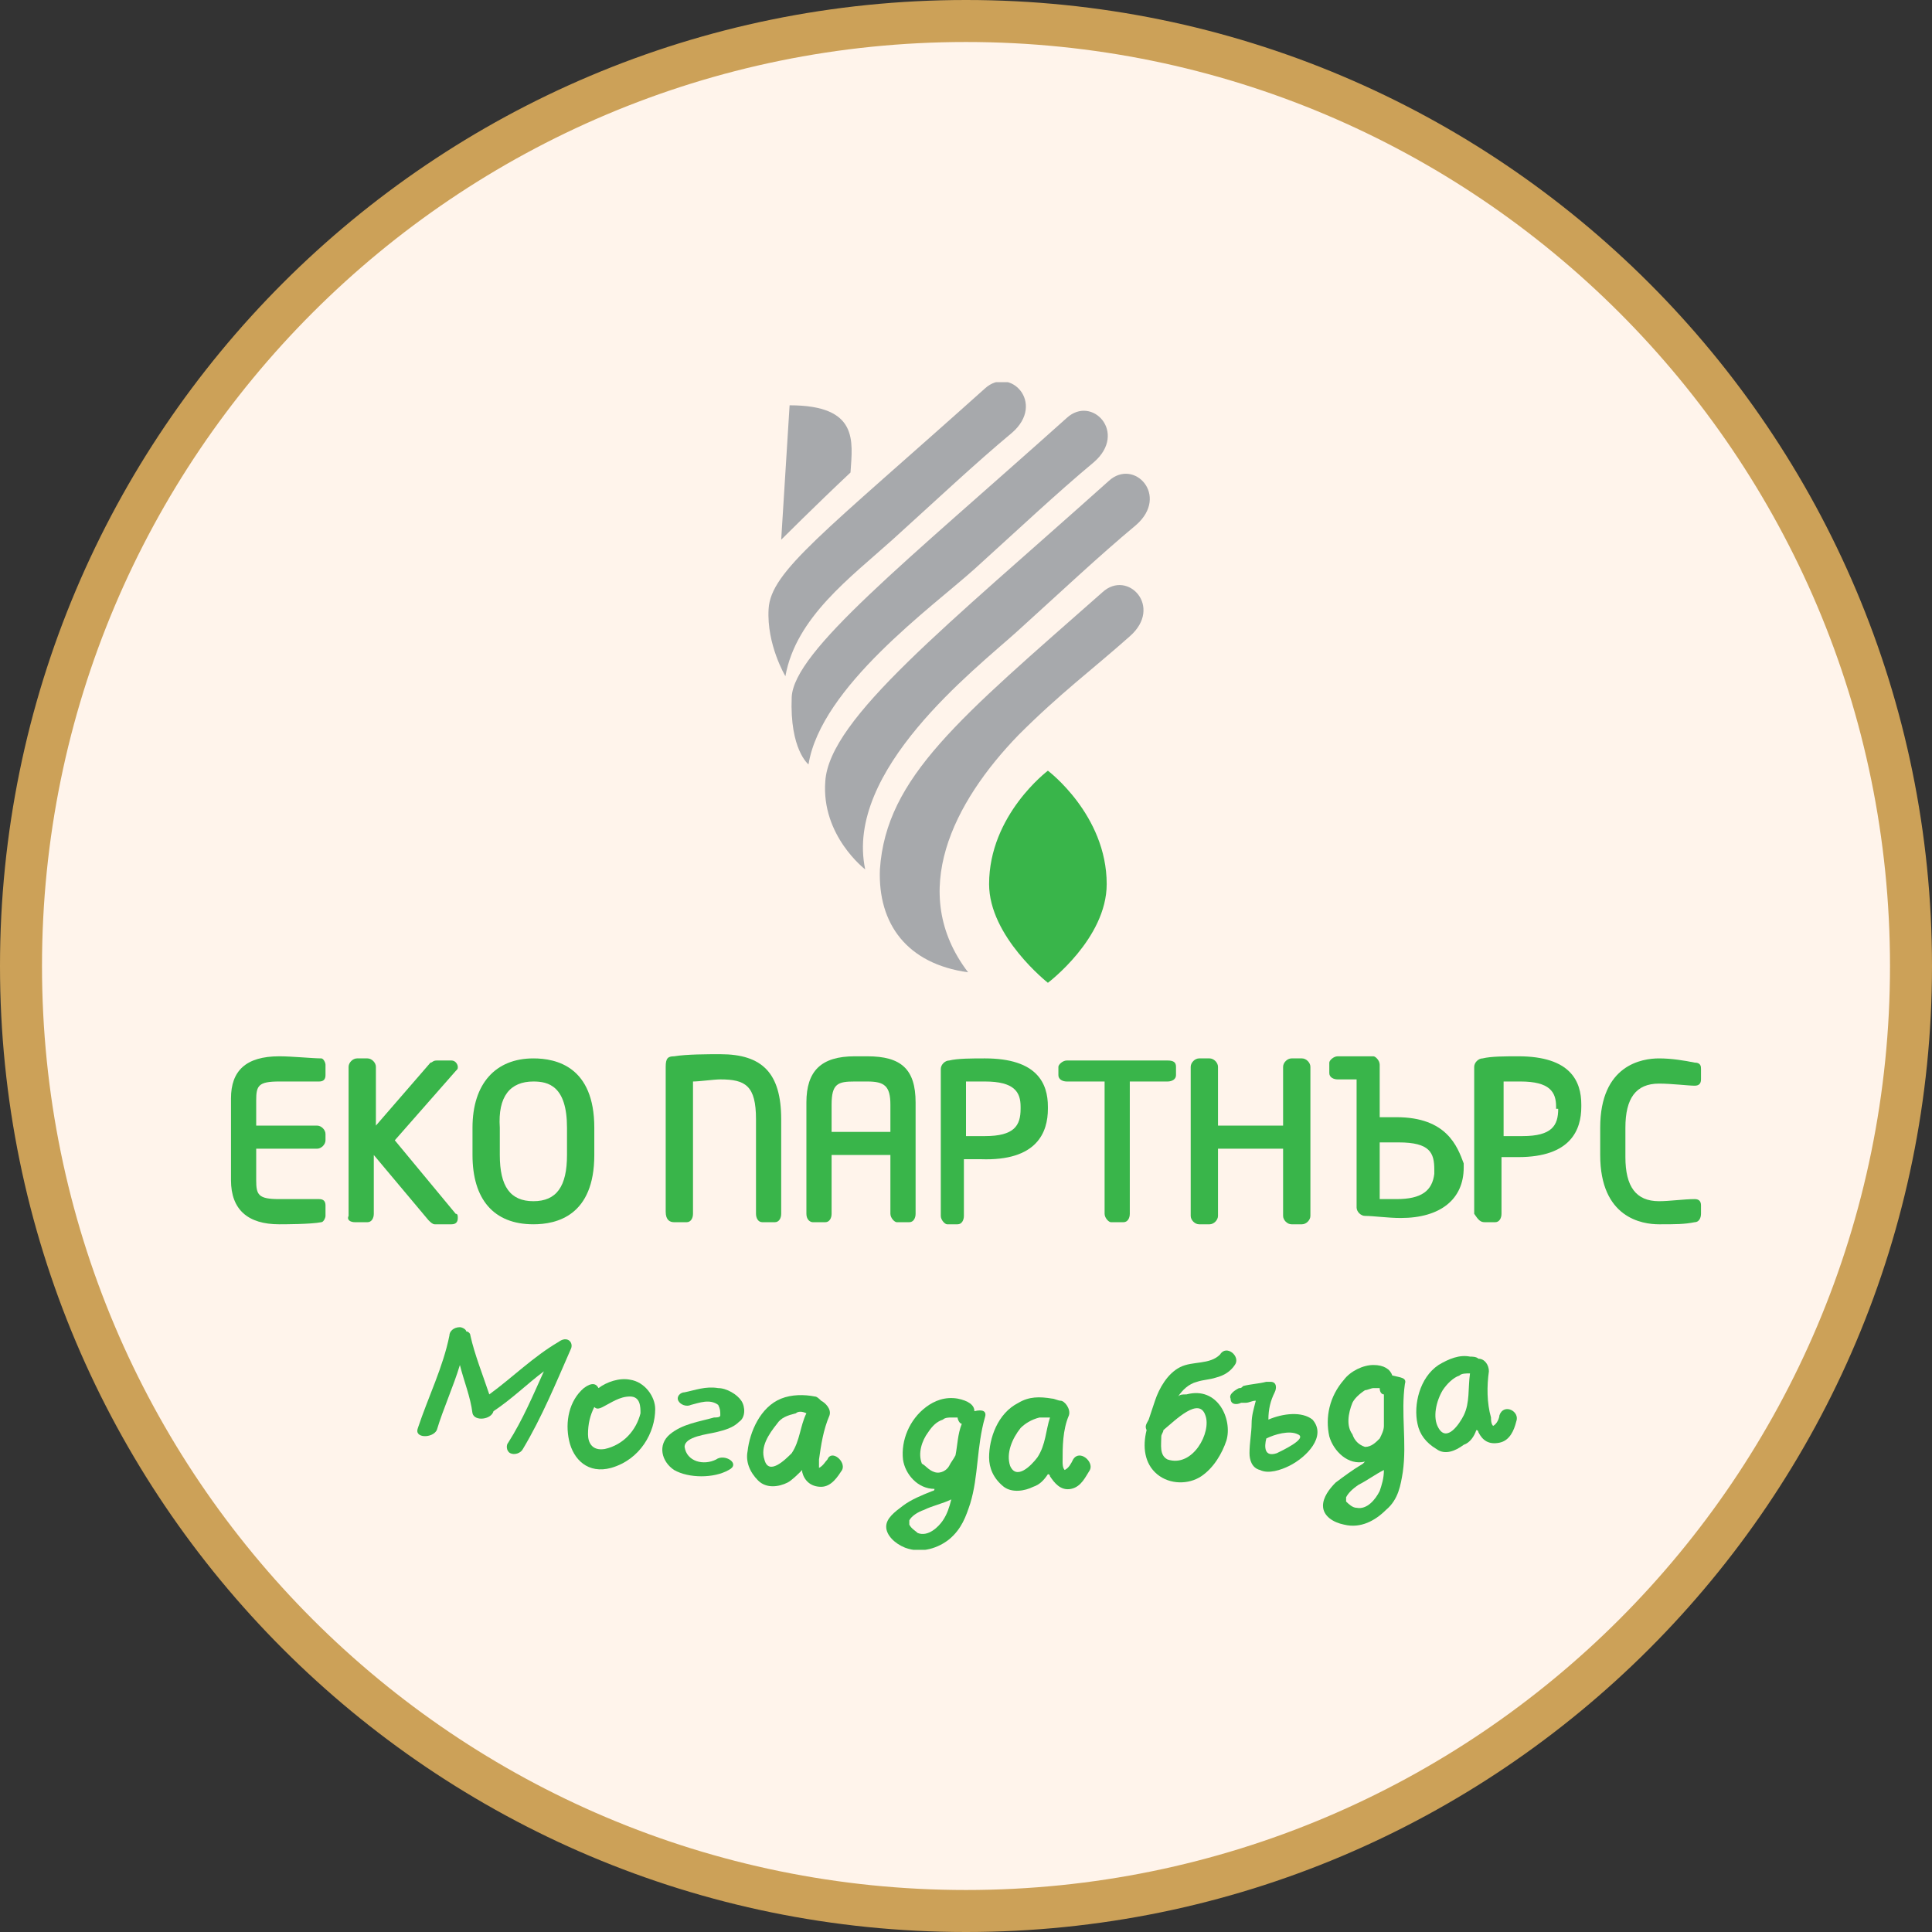<?xml version="1.0" encoding="utf-8"?>
<!-- Generator: Adobe Illustrator 27.0.0, SVG Export Plug-In . SVG Version: 6.00 Build 0)  -->
<svg version="1.1" id="Layer_1" xmlns="http://www.w3.org/2000/svg" xmlns:xlink="http://www.w3.org/1999/xlink" x="0px" y="0px"
	 viewBox="0 0 92 92" style="enable-background:new 0 0 92 92;" xml:space="preserve">
<rect x="0" y="0" width="92" height="92" fill="#333333" stroke="none"/>
<style type="text/css">
	.st0{fill:#FFF4EB;}
	.st1{fill:#CCA158;}
	.st2{clip-path:url(#SVGID_00000120552178093383434620000000747680356530949524_);fill:#39B54A;}
	.st3{clip-path:url(#SVGID_00000120552178093383434620000000747680356530949524_);fill:#A7A9AC;}
</style>
<g>
	<circle class="st0" cx="46" cy="46" r="45"/>
	<path class="st1" d="M46,2c24.3,0,44,19.7,44,44S70.3,90,46,90S2,70.3,2,46S21.7,2,46,2 M46,0C20.6,0,0,20.6,0,46s20.6,46,46,46
		s46-20.6,46-46S71.4,0,46,0L46,0z"/>
</g>
<g>
	<defs>
		<rect id="SVGID_1_" x="11" y="18.2" width="70" height="55.6"/>
	</defs>
	<clipPath id="SVGID_00000025409761491683757580000017731163698808865412_">
		<use xlink:href="#SVGID_1_"  style="overflow:visible;"/>
	</clipPath>
	<path style="clip-path:url(#SVGID_00000025409761491683757580000017731163698808865412_);fill:#39B54A;" d="M27.2,64.2
		c-0.7,1.6-1.4,3.3-2.3,4.8c-0.1,0.2-0.4,0.3-0.6,0.2c-0.2-0.1-0.2-0.4-0.1-0.5c0.7-1.1,1.2-2.3,1.7-3.4c-0.8,0.6-1.5,1.3-2.4,1.9
		c-0.1,0.4-0.9,0.5-1,0.1c-0.1-0.8-0.4-1.5-0.6-2.3c-0.3,1-0.8,2.1-1.1,3.1c-0.2,0.4-1.1,0.4-0.9-0.1c0.5-1.5,1.2-2.9,1.5-4.4
		c0-0.2,0.2-0.4,0.5-0.4c0.1,0,0.3,0.1,0.3,0.2c0.1,0,0.2,0.1,0.2,0.2c0.2,0.9,0.6,1.9,0.9,2.8c1.1-0.8,2.1-1.8,3.3-2.5
		C27,63.6,27.3,63.9,27.2,64.2"/>
	<path style="clip-path:url(#SVGID_00000025409761491683757580000017731163698808865412_);fill:#39B54A;" d="M28.3,67
		c-0.2,0.4-0.3,0.8-0.3,1.3c0,0.4,0.2,0.8,0.8,0.7c0.9-0.2,1.5-0.9,1.7-1.7c0-0.3,0-0.8-0.5-0.8c-0.5,0-0.9,0.3-1.3,0.5
		C28.5,67.1,28.4,67.1,28.3,67 M28.5,66.1c0.4-0.3,1-0.5,1.5-0.4c0.7,0.1,1.2,0.8,1.2,1.4c0,1.1-0.7,2.4-2.1,2.8
		c-1.1,0.3-1.8-0.4-2-1.3c-0.2-0.9,0-1.9,0.7-2.5C28.2,65.8,28.4,65.9,28.5,66.1"/>
	<path style="clip-path:url(#SVGID_00000025409761491683757580000017731163698808865412_);fill:#39B54A;" d="M32.3,66.7
		c-0.1-0.2,0.1-0.4,0.3-0.4c0.5-0.1,1-0.3,1.6-0.2c0.4,0,0.9,0.3,1.1,0.6c0.2,0.3,0.2,0.8-0.1,1c-0.3,0.3-0.7,0.4-1.1,0.5
		c-0.4,0.1-1.5,0.2-1.5,0.7c0.1,0.7,0.9,0.9,1.5,0.6c0.4-0.3,1.2,0.2,0.6,0.5c-0.7,0.4-1.9,0.4-2.6,0c-0.6-0.4-0.8-1.2-0.2-1.7
		c0.6-0.5,1.4-0.6,2.1-0.8c0.1,0,0.3,0,0.3-0.1c0-0.2,0-0.3-0.1-0.5c-0.4-0.3-0.9-0.1-1.3,0C32.7,67,32.4,66.9,32.3,66.7"/>
	<path style="clip-path:url(#SVGID_00000025409761491683757580000017731163698808865412_);fill:#39B54A;" d="M38.4,67.3L38.4,67.3
		c-0.2-0.1-0.4-0.1-0.5,0c-0.4,0.1-0.7,0.2-0.9,0.5c-0.4,0.5-0.8,1.1-0.6,1.7c0.2,0.8,1,0,1.3-0.3C38.1,68.6,38.1,67.9,38.4,67.3
		 M40.1,70c-0.2,0.3-0.5,0.8-1,0.8c-0.5,0-0.8-0.3-0.9-0.7c0,0,0-0.1,0-0.1c-0.2,0.2-0.5,0.5-0.7,0.6c-0.4,0.2-1,0.3-1.4-0.1
		c-0.4-0.4-0.6-0.9-0.5-1.4c0.1-0.9,0.6-2.1,1.6-2.5c0.5-0.2,1.1-0.2,1.6-0.1c0.1,0,0.2,0.1,0.3,0.2c0.2,0.1,0.5,0.4,0.4,0.7
		c-0.3,0.7-0.4,1.4-0.5,2.1c0,0.1,0,0.3,0,0.4c0.2-0.1,0.3-0.3,0.4-0.4C39.6,69,40.3,69.6,40.1,70"/>
	<path style="clip-path:url(#SVGID_00000025409761491683757580000017731163698808865412_);fill:#39B54A;" d="M44.5,70.1
		c0.3,0.1,0.6-0.1,0.7-0.3c0.1-0.2,0.2-0.3,0.3-0.5c0.1-0.5,0.1-1,0.3-1.5c-0.1,0-0.2-0.2-0.2-0.3c0,0,0,0-0.1,0c-0.1,0-0.2,0-0.2,0
		c-0.1,0-0.3,0-0.4,0.1c-0.3,0.1-0.5,0.3-0.7,0.6c-0.3,0.4-0.5,1-0.3,1.5C44.1,69.8,44.2,70,44.5,70.1 M45.3,71.4
		c-0.4,0.2-0.9,0.3-1.3,0.5c-0.3,0.1-0.6,0.3-0.7,0.5c0,0,0,0.1,0,0.2c0.1,0.2,0.3,0.3,0.4,0.4c0.5,0.2,1-0.3,1.2-0.6
		C45.1,72.1,45.2,71.8,45.3,71.4 M46.9,67.5c-0.4,1.4-0.3,2.8-0.7,4.1c-0.2,0.6-0.4,1.2-1,1.7c-0.5,0.4-1.3,0.7-2.1,0.4
		c-0.5-0.2-0.9-0.6-0.9-1c0-0.4,0.4-0.7,0.8-1c0.4-0.3,0.9-0.5,1.4-0.7c0,0,0.1,0,0.1-0.1c-0.8,0-1.4-0.7-1.5-1.4
		c-0.1-0.9,0.3-1.9,1.1-2.5c0.4-0.3,0.9-0.5,1.5-0.4c0.5,0.1,0.8,0.3,0.8,0.6C46.8,67.1,47,67.2,46.9,67.5"/>
	<path style="clip-path:url(#SVGID_00000025409761491683757580000017731163698808865412_);fill:#39B54A;" d="M50,67.5L50,67.5
		c-0.2,0-0.4,0-0.5,0c-0.4,0.1-0.7,0.3-0.9,0.5c-0.4,0.5-0.7,1.2-0.5,1.8c0.3,0.7,1,0,1.3-0.4C49.8,68.8,49.8,68.1,50,67.5 M51.9,70
		c-0.2,0.3-0.4,0.8-0.9,0.9c-0.5,0.1-0.8-0.3-1-0.6c0,0,0-0.1-0.1-0.1c-0.2,0.3-0.4,0.5-0.7,0.6c-0.4,0.2-1,0.3-1.4,0
		c-0.5-0.4-0.7-0.9-0.7-1.4c0-0.9,0.4-2.1,1.4-2.6c0.5-0.3,1-0.3,1.6-0.2c0.1,0,0.3,0.1,0.4,0.1c0.2,0,0.5,0.4,0.4,0.7
		c-0.3,0.7-0.3,1.5-0.3,2.2c0,0.1,0,0.3,0.1,0.4c0.2-0.1,0.3-0.3,0.4-0.5C51.4,69,52.1,69.6,51.9,70"/>
	<path style="clip-path:url(#SVGID_00000025409761491683757580000017731163698808865412_);fill:#39B54A;" d="M55.4,68.1
		c0,0.1-0.1,0.2-0.1,0.3c0,0.4-0.1,0.9,0.3,1.1c1.2,0.4,2.1-1.3,1.8-2.1C57.1,66.5,56,67.6,55.4,68.1 M58.8,65
		c-0.2,0.3-0.5,0.5-0.9,0.6c-0.3,0.1-0.6,0.1-0.9,0.2c-0.4,0.1-0.7,0.4-0.9,0.7c0.1-0.1,0.2-0.1,0.4-0.1c1.5-0.4,2.2,1.2,1.9,2.2
		c-0.2,0.6-0.6,1.3-1.2,1.7c-0.6,0.4-1.5,0.4-2.1-0.1c-0.6-0.5-0.7-1.3-0.5-2.1c-0.1-0.2,0-0.3,0.1-0.5c0.1-0.3,0.2-0.6,0.3-0.9
		c0.2-0.6,0.6-1.3,1.2-1.6c0.6-0.3,1.4-0.1,1.9-0.6C58.4,64,59.1,64.6,58.8,65"/>
	<path style="clip-path:url(#SVGID_00000025409761491683757580000017731163698808865412_);fill:#39B54A;" d="M61.8,68.3
		c-0.4-0.2-1.1,0-1.5,0.2c-0.1,0.4-0.1,0.9,0.5,0.7C61,69.1,62.3,68.5,61.8,68.3 M61.4,69.8C61,70,60.4,70.2,60,70
		c-0.4-0.1-0.5-0.5-0.5-0.8c0-0.5,0.1-1,0.1-1.4c0-0.4,0.1-0.7,0.2-1.1c-0.2,0-0.3,0.1-0.5,0.1c-0.1,0-0.1,0-0.2,0l0,0
		c-0.2,0.1-0.5,0.1-0.5-0.2c-0.1-0.2,0.2-0.4,0.4-0.5c0.1,0,0.1,0,0.2-0.1l0,0c0.4-0.1,0.7-0.1,1.1-0.2c0.1,0,0.2,0,0.2,0
		c0.3,0,0.3,0.3,0.2,0.5c-0.2,0.4-0.3,0.8-0.3,1.3c0.7-0.3,1.6-0.4,2.1,0C63.2,68.4,62.2,69.4,61.4,69.8"/>
	<path style="clip-path:url(#SVGID_00000025409761491683757580000017731163698808865412_);fill:#39B54A;" d="M65,68.9
		c0.3,0,0.5-0.2,0.7-0.4c0.1-0.2,0.2-0.4,0.2-0.6c0-0.5,0-1,0-1.5c-0.1,0-0.2-0.1-0.2-0.3c0,0-0.1,0-0.1,0c-0.1,0-0.2,0-0.2,0
		c-0.1,0-0.3,0.1-0.4,0.1c-0.3,0.2-0.5,0.4-0.6,0.6c-0.2,0.5-0.3,1.1,0,1.5C64.5,68.6,64.7,68.8,65,68.9 M65.9,70
		c-0.4,0.2-0.8,0.5-1.2,0.7c-0.3,0.2-0.5,0.4-0.6,0.6c0,0,0,0.1,0,0.2c0.1,0.1,0.3,0.3,0.5,0.3c0.5,0.1,0.9-0.4,1.1-0.8
		C65.8,70.7,65.9,70.4,65.9,70 M66.9,65.9c-0.2,1.4,0.1,2.8-0.1,4.2c-0.1,0.6-0.2,1.3-0.8,1.8c-0.5,0.5-1.2,0.9-2,0.7
		c-0.5-0.1-1-0.4-1-0.9c0-0.4,0.3-0.8,0.6-1.1c0.4-0.3,0.8-0.6,1.3-0.9c0,0,0.1-0.1,0.1-0.1c-0.8,0.2-1.5-0.5-1.7-1.2
		c-0.2-0.9,0-1.9,0.7-2.7c0.3-0.4,0.9-0.7,1.4-0.7c0.5,0,0.8,0.2,0.9,0.5C66.7,65.6,67,65.6,66.9,65.9"/>
	<path style="clip-path:url(#SVGID_00000025409761491683757580000017731163698808865412_);fill:#39B54A;" d="M70,65.4L70,65.4
		c-0.2,0-0.4,0-0.5,0.1c-0.3,0.1-0.6,0.4-0.8,0.7c-0.3,0.5-0.5,1.3-0.2,1.8c0.4,0.7,1-0.2,1.2-0.6C70,66.8,69.9,66.1,70,65.4
		 M72.2,67.7c-0.1,0.4-0.3,0.9-0.8,1c-0.5,0.1-0.8-0.1-1-0.5c0,0,0-0.1-0.1-0.1c-0.1,0.3-0.3,0.6-0.6,0.7c-0.4,0.3-0.9,0.5-1.3,0.2
		c-0.5-0.3-0.8-0.7-0.9-1.2c-0.2-0.9,0.1-2.2,1-2.8c0.5-0.3,1-0.5,1.5-0.4c0.1,0,0.3,0,0.4,0.1c0.3,0,0.5,0.3,0.5,0.6
		c-0.1,0.7-0.1,1.5,0.1,2.2c0,0.1,0,0.3,0.1,0.4c0.2-0.1,0.3-0.4,0.3-0.5C71.6,66.8,72.4,67.2,72.2,67.7"/>
	<path style="clip-path:url(#SVGID_00000025409761491683757580000017731163698808865412_);fill:#39B54A;" d="M49.9,36.7
		c0,0-2.8,2.1-2.8,5.4c0,2.5,2.8,4.7,2.8,4.7s2.8-2.1,2.8-4.7C52.7,38.8,49.9,36.7,49.9,36.7"/>
	<path style="clip-path:url(#SVGID_00000025409761491683757580000017731163698808865412_);fill:#A7A9AC;" d="M38.5,36.4
		c0,0-0.9-0.7-0.8-3.2c0.1-2.2,5.4-6.4,13.1-13.3c1.2-1.1,2.9,0.7,1.3,2.1c-1.8,1.5-3.6,3.2-5.7,5.1C44.4,28.9,39.1,32.7,38.5,36.4"
		/>
	<path style="clip-path:url(#SVGID_00000025409761491683757580000017731163698808865412_);fill:#A7A9AC;" d="M46.1,46.3
		c-2.9-0.4-4.3-2.3-4.2-4.9c0.3-4.4,3.8-7.2,10.6-13.2c1.2-1.1,2.9,0.7,1.3,2.1C52,31.9,50.5,33,48.5,35
		C45.4,38.2,43.2,42.5,46.1,46.3"/>
	<path style="clip-path:url(#SVGID_00000025409761491683757580000017731163698808865412_);fill:#A7A9AC;" d="M41.2,41.4
		c0,0-2.1-1.6-1.9-4.2c0.2-3,5.8-7.4,13.5-14.3c1.2-1.1,2.9,0.7,1.3,2.1c-1.8,1.5-3.6,3.2-5.7,5.1C46.4,31.9,40.2,36.7,41.2,41.4"/>
	<path style="clip-path:url(#SVGID_00000025409761491683757580000017731163698808865412_);fill:#A7A9AC;" d="M37.4,32.2
		c0,0-0.9-1.5-0.8-3.2c0.1-1.8,2.6-3.6,10.3-10.5c1.2-1.1,2.9,0.7,1.3,2.1c-1.8,1.5-3.6,3.2-5.7,5.1C40.5,27.5,37.9,29.4,37.4,32.2"
		/>
	<path style="clip-path:url(#SVGID_00000025409761491683757580000017731163698808865412_);fill:#A7A9AC;" d="M37.6,19.3l-0.4,6.4
		c0,0,1.6-1.6,3.3-3.2C40.6,21,40.9,19.3,37.6,19.3"/>
	<path style="clip-path:url(#SVGID_00000025409761491683757580000017731163698808865412_);fill:#39B54A;" d="M13.3,58.3
		c0.2,0,1.5,0,2-0.1c0.1,0,0.2-0.2,0.2-0.3v-0.5c0-0.2-0.1-0.3-0.3-0.3h-1.9c-1,0-1.1-0.2-1.1-0.9v-1.5h2.9c0.2,0,0.4-0.2,0.4-0.4
		V54c0-0.2-0.2-0.4-0.4-0.4h-2.9v-1.2c0-0.7,0.1-0.9,1.1-0.9h1.9c0.2,0,0.3-0.1,0.3-0.3v-0.5c0-0.1-0.1-0.3-0.2-0.3
		c-0.4,0-1.4-0.1-2-0.1c-1.6,0-2.3,0.7-2.3,2v3.9C11,57.6,11.8,58.3,13.3,58.3"/>
	<path style="clip-path:url(#SVGID_00000025409761491683757580000017731163698808865412_);fill:#39B54A;" d="M16.9,58.2h0.6
		c0.2,0,0.3-0.2,0.3-0.4V55l2.6,3.1c0.1,0.1,0.2,0.2,0.3,0.2h0.8c0.2,0,0.3-0.1,0.3-0.3c0-0.1,0-0.2-0.1-0.2l-2.9-3.5l2.9-3.3
		c0.1-0.1,0.1-0.1,0.1-0.2c0-0.1-0.1-0.3-0.3-0.3h-0.7c-0.2,0-0.2,0.1-0.3,0.1l-2.6,3v-2.8c0-0.2-0.2-0.4-0.4-0.4h-0.5
		c-0.2,0-0.4,0.2-0.4,0.4v7.1C16.5,58.1,16.7,58.2,16.9,58.2"/>
	<path style="clip-path:url(#SVGID_00000025409761491683757580000017731163698808865412_);fill:#39B54A;" d="M25.4,51.5
		c0.7,0,1.6,0.2,1.6,2.2V55c0,1.5-0.5,2.2-1.6,2.2c-1.1,0-1.6-0.7-1.6-2.2v-1.3C23.7,52.2,24.3,51.5,25.4,51.5 M25.4,58.3
		c1.1,0,2.9-0.4,2.9-3.3v-1.3c0-2.9-1.8-3.3-2.9-3.3c-1.8,0-2.9,1.2-2.9,3.3V55C22.5,57.1,23.5,58.3,25.4,58.3"/>
	<path style="clip-path:url(#SVGID_00000025409761491683757580000017731163698808865412_);fill:#39B54A;" d="M32.1,58.2h0.6
		c0.2,0,0.3-0.2,0.3-0.4v-6.3c0.3,0,1-0.1,1.3-0.1c1.2,0,1.7,0.3,1.7,1.9v4.5c0,0.2,0.1,0.4,0.3,0.4h0.6c0.2,0,0.3-0.2,0.3-0.4v-4.5
		c0-2.2-0.9-3.1-2.9-3.1c-0.6,0-1.6,0-2.2,0.1c-0.3,0-0.4,0.1-0.4,0.5v6.9C31.7,58.1,31.9,58.2,32.1,58.2"/>
	<path style="clip-path:url(#SVGID_00000025409761491683757580000017731163698808865412_);fill:#39B54A;" d="M40.7,51.5h0.6
		c0.8,0,1.1,0.2,1.1,1.1v1.3h-2.8v-1.3C39.6,51.6,39.9,51.5,40.7,51.5 M38.7,58.2h0.6c0.2,0,0.3-0.2,0.3-0.4v-2.8h2.8v2.8
		c0,0.2,0.2,0.4,0.3,0.4h0.6c0.2,0,0.3-0.2,0.3-0.4v-5.3c0-1.6-0.7-2.2-2.3-2.2h-0.6c-1.6,0-2.3,0.7-2.3,2.2v5.3
		C38.4,58.1,38.6,58.2,38.7,58.2"/>
	<path style="clip-path:url(#SVGID_00000025409761491683757580000017731163698808865412_);fill:#39B54A;" d="M46.1,51.5
		c0.2,0,0.6,0,0.8,0c1.4,0,1.7,0.5,1.7,1.2v0.1c0,0.8-0.3,1.3-1.7,1.3c-0.2,0-0.5,0-0.8,0l-0.1,0V51.5z M49.9,52.8v-0.1
		c0-1.1-0.5-2.3-3-2.3c-0.6,0-1.3,0-1.7,0.1c-0.2,0-0.4,0.2-0.4,0.4v7c0,0.2,0.2,0.4,0.3,0.4h0.5c0.2,0,0.3-0.2,0.3-0.4v-2.7
		c0.3,0,0.6,0,0.8,0C49.4,55.3,49.9,53.9,49.9,52.8"/>
	<path style="clip-path:url(#SVGID_00000025409761491683757580000017731163698808865412_);fill:#39B54A;" d="M56,51.2v-0.4
		c0-0.2-0.1-0.3-0.4-0.3h-4.8c-0.2,0-0.4,0.2-0.4,0.3v0.4c0,0.2,0.2,0.3,0.4,0.3h1.8v6.3c0,0.2,0.2,0.4,0.3,0.4h0.6
		c0.2,0,0.3-0.2,0.3-0.4v-6.3h1.8C55.8,51.5,56,51.4,56,51.2"/>
	<path style="clip-path:url(#SVGID_00000025409761491683757580000017731163698808865412_);fill:#39B54A;" d="M62,50.4h-0.5
		c-0.2,0-0.4,0.2-0.4,0.4v2.8H58v-2.8c0-0.2-0.2-0.4-0.4-0.4h-0.5c-0.2,0-0.4,0.2-0.4,0.4v7.1c0,0.2,0.2,0.4,0.4,0.4h0.5
		c0.2,0,0.4-0.2,0.4-0.4v-3.2h3.1v3.2c0,0.2,0.2,0.4,0.4,0.4H62c0.2,0,0.4-0.2,0.4-0.4v-7.1C62.4,50.6,62.2,50.4,62,50.4"/>
	<path style="clip-path:url(#SVGID_00000025409761491683757580000017731163698808865412_);fill:#39B54A;" d="M66.5,57.1
		c-0.3,0-0.6,0-0.8,0v-2.7l0.1,0c0.3,0,0.6,0,0.8,0c1.5,0,1.7,0.5,1.7,1.3v0.2C68.2,56.7,67.7,57.1,66.5,57.1 M66.5,53.2
		c-0.3,0-0.6,0-0.8,0v-2.5c0-0.2-0.2-0.4-0.3-0.4h-1.7c-0.2,0-0.4,0.2-0.4,0.3v0.5c0,0.2,0.2,0.3,0.4,0.3h0.9v6.1
		c0,0.2,0.2,0.4,0.4,0.4c0.4,0,1.1,0.1,1.7,0.1c1.9,0,3-0.9,3-2.4v-0.2C69.4,54.6,68.9,53.2,66.5,53.2"/>
	<path style="clip-path:url(#SVGID_00000025409761491683757580000017731163698808865412_);fill:#39B54A;" d="M74.2,52.8
		c0,0.8-0.3,1.3-1.7,1.3c-0.2,0-0.5,0-0.8,0l-0.1,0v-2.6c0.2,0,0.6,0,0.8,0c1.4,0,1.7,0.5,1.7,1.2V52.8z M70.7,58.2h0.5
		c0.2,0,0.3-0.2,0.3-0.4v-2.7c0.3,0,0.6,0,0.8,0c2.5,0,3-1.3,3-2.4v-0.1c0-1.1-0.5-2.3-3-2.3c-0.6,0-1.3,0-1.7,0.1
		c-0.2,0-0.4,0.2-0.4,0.4v7C70.4,58.1,70.5,58.2,70.7,58.2"/>
	<path style="clip-path:url(#SVGID_00000025409761491683757580000017731163698808865412_);fill:#39B54A;" d="M80.7,57.1L80.7,57.1
		c-0.5,0-1.2,0.1-1.7,0.1c-1.1,0-1.6-0.7-1.6-2.1v-1.4c0-1.4,0.5-2.1,1.6-2.1c0.6,0,1.4,0.1,1.7,0.1h0c0.2,0,0.3-0.1,0.3-0.3v-0.5
		c0-0.1,0-0.3-0.3-0.3c-0.5-0.1-1.1-0.2-1.7-0.2c-0.8,0-2.8,0.3-2.8,3.3V55c0,3,2,3.3,2.8,3.3c0.8,0,1.2,0,1.7-0.1
		c0.2,0,0.3-0.2,0.3-0.4v-0.4C81,57.2,80.9,57.1,80.7,57.1"/>
</g>
</svg>
